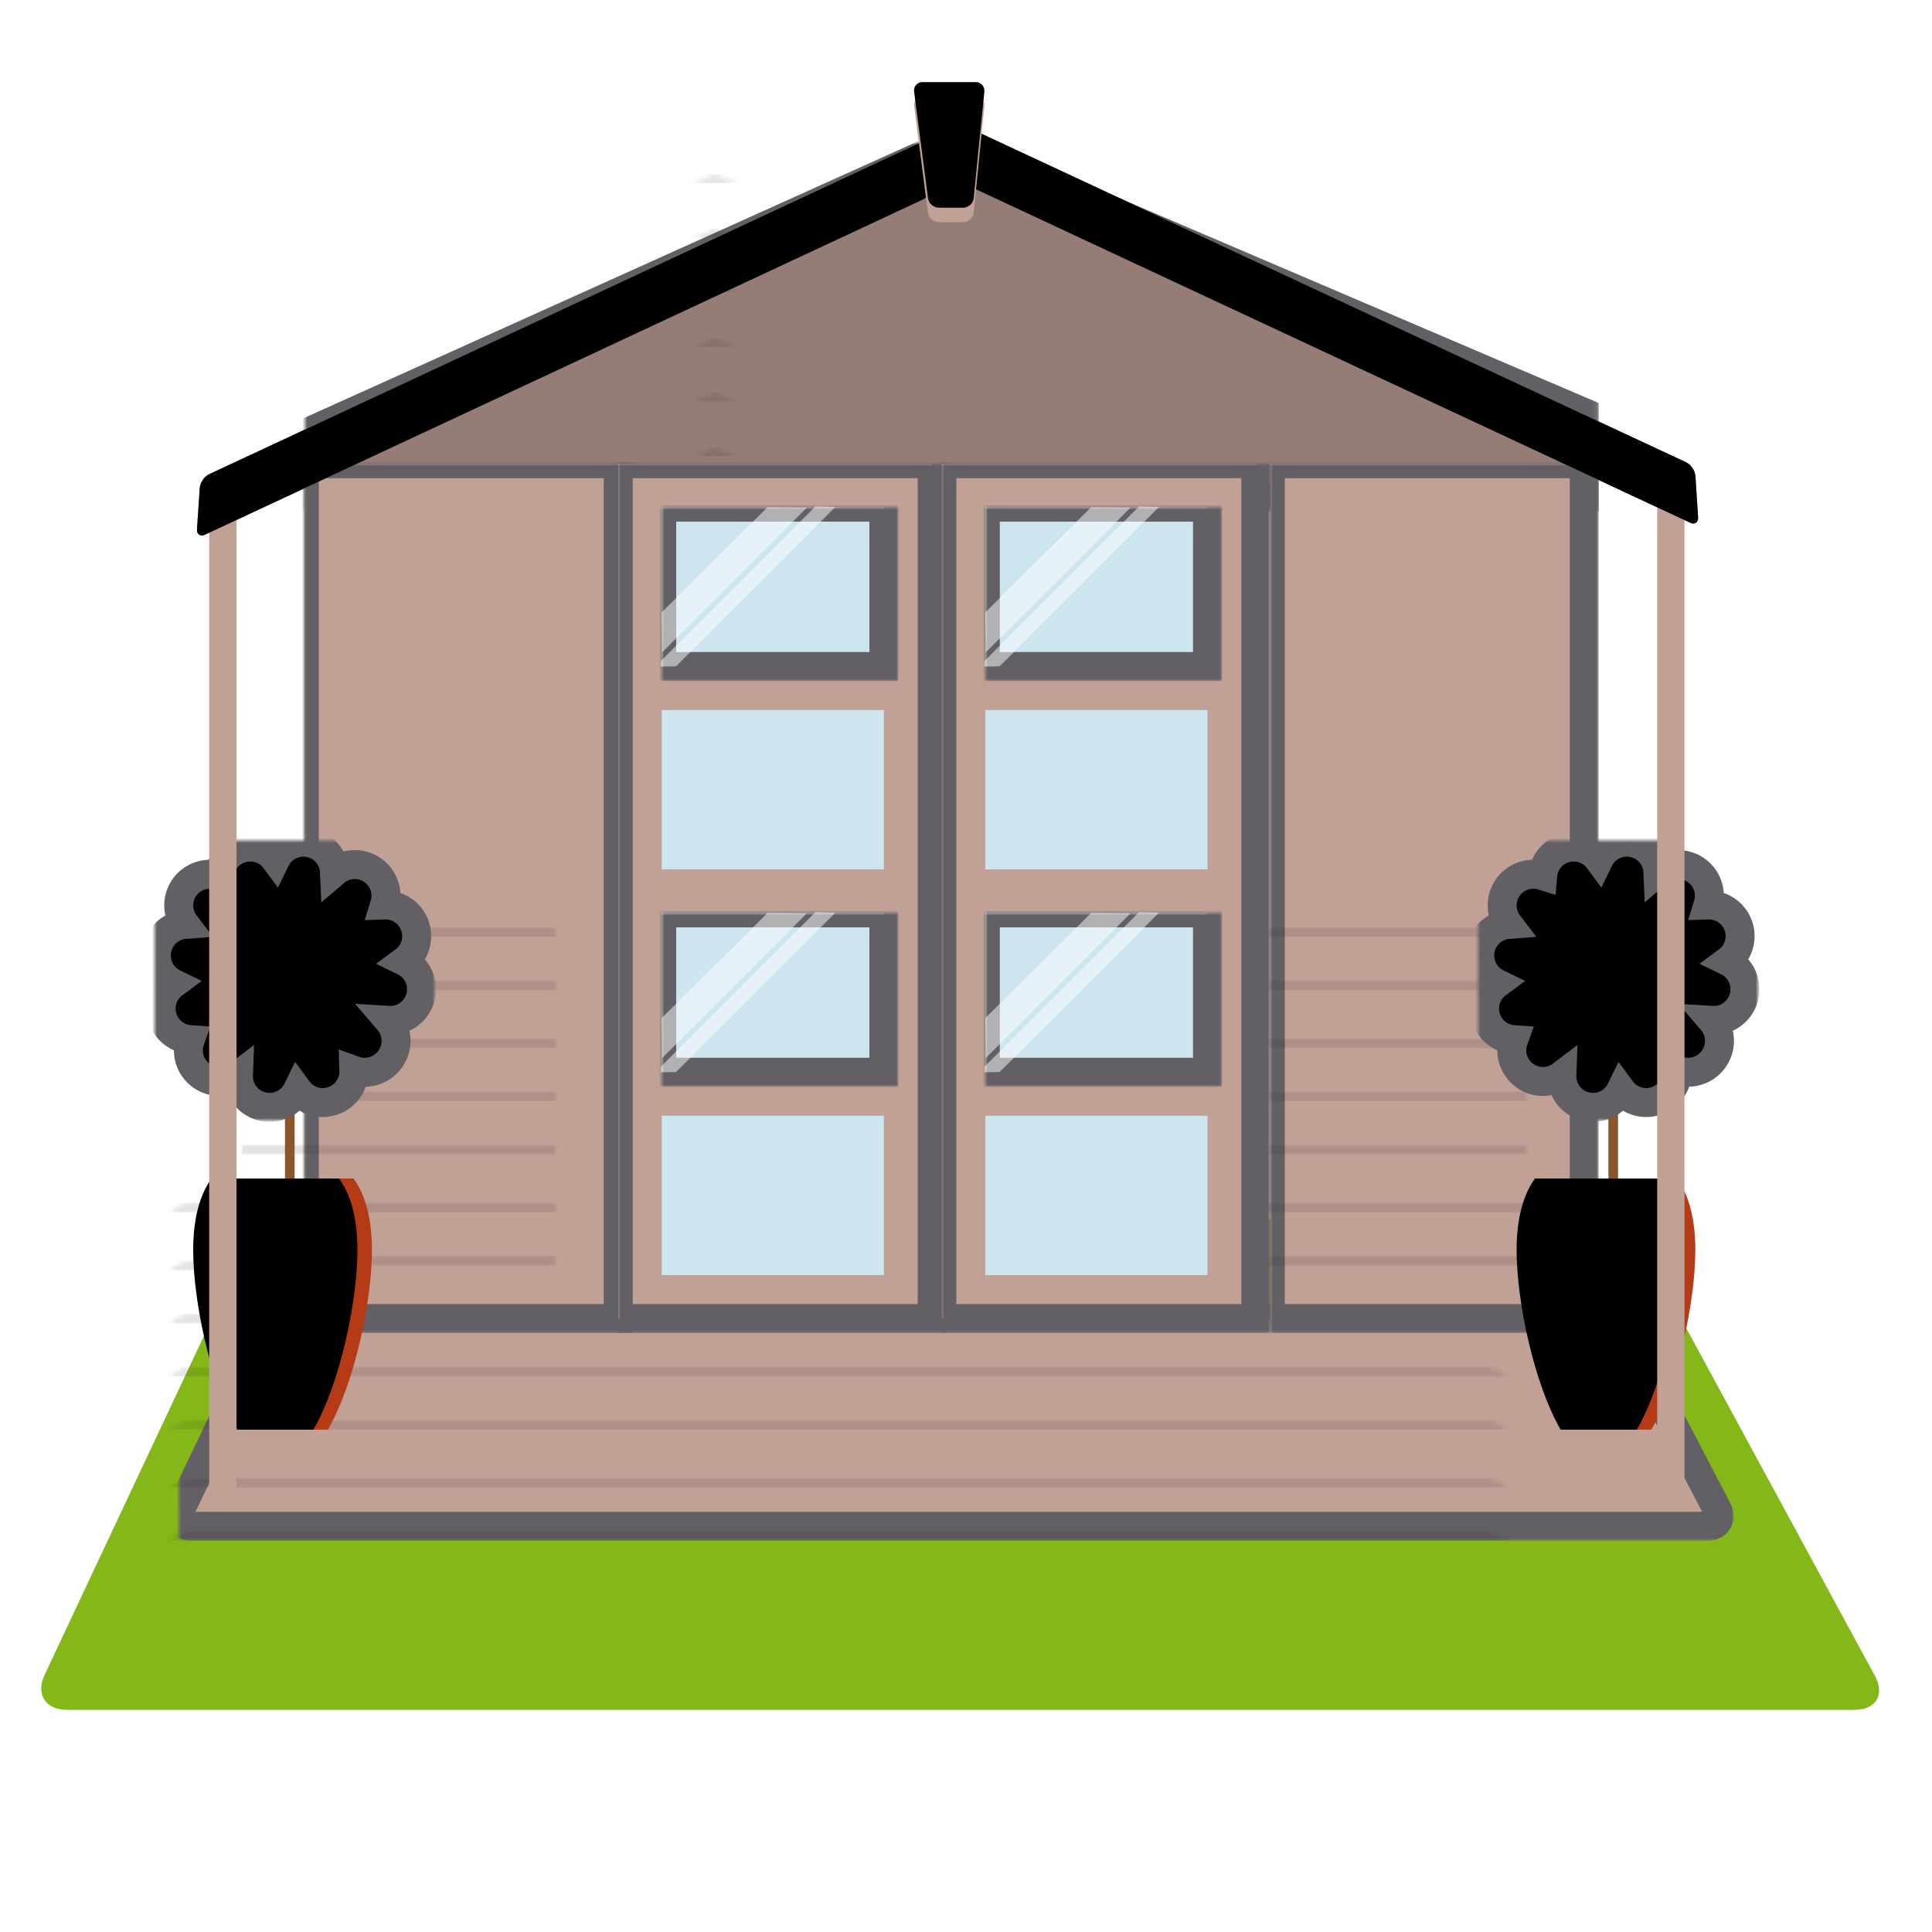 <?xml version="1.0" encoding="UTF-8"?>
<svg width="400px" height="400px" viewBox="0 0 400 400" version="1.1" xmlns="http://www.w3.org/2000/svg" xmlns:xlink="http://www.w3.org/1999/xlink">
    <!-- Generator: Sketch 42 (36781) - http://www.bohemiancoding.com/sketch -->
    <title>Carpenter</title>
    <desc>Created with Sketch.</desc>
    <defs>
        <path d="M19.012,3.61 C19.966,1.616 22.537,0 24.743,0 L292.339,0 C294.55,0 297.168,1.583 298.196,3.552 L318.507,42.448 C319.531,44.41 318.572,46 316.353,46 L2.715,46 C0.501,46 -0.522,44.39 0.435,42.39 L19.012,3.61 Z" id="path-1"></path>
        <mask id="mask-3" maskContentUnits="userSpaceOnUse" maskUnits="objectBoundingBox" x="-3" y="-3" width="325" height="52">
            <rect x="-3" y="-3" width="325" height="52" fill="white"></rect>
            <use xlink:href="#path-1" fill="black"></use>
        </mask>
        <polygon id="path-4" points="0 73.534 264.909 73.534 264.909 56.001 133.869 0 0 60.335"></polygon>
        <mask id="mask-6" maskContentUnits="userSpaceOnUse" maskUnits="objectBoundingBox" x="-3" y="-3" width="270.909" height="79.534">
            <rect x="-3" y="-3" width="270.909" height="79.534" fill="white"></rect>
            <use xlink:href="#path-4" fill="black"></use>
        </mask>
        <rect id="path-7" x="0" y="0" width="65" height="177"></rect>
        <mask id="mask-9" maskContentUnits="userSpaceOnUse" maskUnits="objectBoundingBox" x="-3" y="-3" width="71" height="183">
            <rect x="-3" y="-3" width="71" height="183" fill="white"></rect>
            <use xlink:href="#path-7" fill="black"></use>
        </mask>
        <rect id="path-10" x="0" y="0" width="44" height="73"></rect>
        <mask id="mask-12" maskContentUnits="userSpaceOnUse" maskUnits="objectBoundingBox" x="-3" y="-3" width="50" height="79">
            <rect x="-3" y="-3" width="50" height="79" fill="white"></rect>
            <use xlink:href="#path-10" fill="black"></use>
        </mask>
        <rect id="path-13" x="0" y="0" width="65" height="177"></rect>
        <mask id="mask-15" maskContentUnits="userSpaceOnUse" maskUnits="objectBoundingBox" x="-3" y="-3" width="71" height="183">
            <rect x="-3" y="-3" width="71" height="183" fill="white"></rect>
            <use xlink:href="#path-13" fill="black"></use>
        </mask>
        <rect id="path-16" x="0" y="0" width="48" height="73"></rect>
        <mask id="mask-18" maskContentUnits="userSpaceOnUse" maskUnits="objectBoundingBox" x="-3" y="-3" width="54" height="79">
            <rect x="-3" y="-3" width="54" height="79" fill="white"></rect>
            <use xlink:href="#path-16" fill="black"></use>
        </mask>
        <rect id="path-19" x="0" y="0" width="65" height="177"></rect>
        <mask id="mask-20" maskContentUnits="userSpaceOnUse" maskUnits="objectBoundingBox" x="-3" y="-3" width="71" height="183">
            <rect x="-3" y="-3" width="71" height="183" fill="white"></rect>
            <use xlink:href="#path-19" fill="black"></use>
        </mask>
        <rect id="path-21" x="0" y="0" width="46" height="33"></rect>
        <mask id="mask-22" maskContentUnits="userSpaceOnUse" maskUnits="objectBoundingBox" x="-3" y="-3" width="52" height="39">
            <rect x="-3" y="-3" width="52" height="39" fill="white"></rect>
            <use xlink:href="#path-21" fill="black"></use>
        </mask>
        <rect id="path-23" x="0" y="0" width="46" height="33"></rect>
        <mask id="mask-24" maskContentUnits="userSpaceOnUse" maskUnits="objectBoundingBox" x="-3" y="-3" width="52" height="39">
            <rect x="-3" y="-3" width="52" height="39" fill="white"></rect>
            <use xlink:href="#path-23" fill="black"></use>
        </mask>
        <rect id="path-25" x="9" y="51" width="46" height="33"></rect>
        <mask id="mask-26" maskContentUnits="userSpaceOnUse" maskUnits="objectBoundingBox" x="-3" y="-3" width="52" height="39">
            <rect x="6" y="48" width="52" height="39" fill="white"></rect>
            <use xlink:href="#path-25" fill="black"></use>
        </mask>
        <rect id="path-27" x="9" y="135" width="46" height="33"></rect>
        <mask id="mask-28" maskContentUnits="userSpaceOnUse" maskUnits="objectBoundingBox" x="-3" y="-3" width="52" height="39">
            <rect x="6" y="132" width="52" height="39" fill="white"></rect>
            <use xlink:href="#path-27" fill="black"></use>
        </mask>
        <rect id="path-29" x="0" y="0" width="65" height="177"></rect>
        <mask id="mask-30" maskContentUnits="userSpaceOnUse" maskUnits="objectBoundingBox" x="-3" y="-3" width="71" height="183">
            <rect x="-3" y="-3" width="71" height="183" fill="white"></rect>
            <use xlink:href="#path-29" fill="black"></use>
        </mask>
        <rect id="path-31" x="0" y="0" width="46" height="33"></rect>
        <mask id="mask-32" maskContentUnits="userSpaceOnUse" maskUnits="objectBoundingBox" x="-3" y="-3" width="52" height="39">
            <rect x="-3" y="-3" width="52" height="39" fill="white"></rect>
            <use xlink:href="#path-31" fill="black"></use>
        </mask>
        <rect id="path-33" x="0" y="0" width="46" height="33"></rect>
        <mask id="mask-34" maskContentUnits="userSpaceOnUse" maskUnits="objectBoundingBox" x="-3" y="-3" width="52" height="39">
            <rect x="-3" y="-3" width="52" height="39" fill="white"></rect>
            <use xlink:href="#path-33" fill="black"></use>
        </mask>
        <rect id="path-35" x="9" y="51" width="46" height="33"></rect>
        <mask id="mask-36" maskContentUnits="userSpaceOnUse" maskUnits="objectBoundingBox" x="-3" y="-3" width="52" height="39">
            <rect x="6" y="48" width="52" height="39" fill="white"></rect>
            <use xlink:href="#path-35" fill="black"></use>
        </mask>
        <rect id="path-37" x="9" y="135" width="46" height="33"></rect>
        <mask id="mask-38" maskContentUnits="userSpaceOnUse" maskUnits="objectBoundingBox" x="-3" y="-3" width="52" height="39">
            <rect x="6" y="132" width="52" height="39" fill="white"></rect>
            <use xlink:href="#path-37" fill="black"></use>
        </mask>
        <rect id="path-39" x="27" y="37" width="2" height="39"></rect>
        <mask id="mask-40" maskContentUnits="userSpaceOnUse" maskUnits="objectBoundingBox" x="-3" y="-3" width="8" height="45">
            <rect x="24" y="34" width="8" height="45" fill="white"></rect>
            <use xlink:href="#path-39" fill="black"></use>
        </mask>
        <path d="M48.427,37.26 C49.407,38.398 50,39.88 50,41.5 C50,45.09 47.09,48 43.5,48 C42.716,48 41.964,47.861 41.268,47.607 C41.307,48.771 41.032,49.96 40.406,51.044 C38.624,54.131 34.677,55.188 31.59,53.406 C30.793,52.946 30.131,52.342 29.619,51.645 C29.075,52.764 28.202,53.737 27.044,54.406 C23.957,56.188 20.009,55.131 18.227,52.044 C17.598,50.955 17.323,49.759 17.366,48.589 C16.28,49.417 14.925,49.908 13.454,49.908 C9.89,49.908 7,47.019 7,43.454 C7,42.683 7.135,41.943 7.383,41.258 C6.429,41.194 5.474,40.917 4.59,40.406 C1.503,38.624 0.445,34.677 2.227,31.59 C2.687,30.793 3.291,30.131 3.988,29.619 C2.869,29.075 1.896,28.202 1.227,27.044 C-0.555,23.957 0.503,20.009 3.59,18.227 C4.458,17.726 5.393,17.449 6.33,17.379 C5.496,16.292 5,14.931 5,13.454 C5,9.89 7.89,7 11.454,7 C12.126,7 12.773,7.103 13.382,7.293 C13.457,6.369 13.733,5.446 14.227,4.59 C16.009,1.503 19.957,0.445 23.044,2.227 C23.841,2.687 24.502,3.291 25.015,3.988 C25.559,2.869 26.431,1.896 27.59,1.227 C30.677,-0.555 34.624,0.503 36.406,3.59 C36.945,4.523 37.225,5.536 37.266,6.543 C38.394,5.581 39.856,5 41.454,5 C45.019,5 47.908,7.89 47.908,11.454 C47.908,12.119 47.808,12.761 47.621,13.364 C48.781,13.328 49.965,13.604 51.044,14.227 C54.131,16.009 55.188,19.957 53.406,23.044 C52.946,23.841 52.342,24.502 51.645,25.015 C52.764,25.559 53.737,26.431 54.406,27.59 C56.188,30.677 55.131,34.624 52.044,36.406 C50.905,37.064 49.648,37.335 48.427,37.26 Z" id="path-41"></path>
        <filter x="-50%" y="-50%" width="200%" height="200%" filterUnits="objectBoundingBox" id="filter-42">
            <feOffset dx="1" dy="1" in="SourceAlpha" result="shadowOffsetInner1"></feOffset>
            <feComposite in="shadowOffsetInner1" in2="SourceAlpha" operator="arithmetic" k2="-1" k3="1" result="shadowInnerInner1"></feComposite>
            <feColorMatrix values="0 0 0 0 1   0 0 0 0 1   0 0 0 0 1  0 0 0 0.601 0" type="matrix" in="shadowInnerInner1"></feColorMatrix>
        </filter>
        <mask id="mask-43" maskContentUnits="userSpaceOnUse" maskUnits="objectBoundingBox" x="-3" y="-3" width="61" height="61">
            <rect x="-3" y="-3" width="61" height="61" fill="white"></rect>
            <use xlink:href="#path-41" fill="black"></use>
        </mask>
        <path d="M45,107.186 C45,96.362 41.302,79.327 35.881,70 L20.119,70 C14.698,79.327 11,96.362 11,107.186 C11,113.898 12.422,118.705 14.795,122 L41.205,122 C43.578,118.705 45,113.898 45,107.186 Z" id="path-44"></path>
        <filter x="-50%" y="-50%" width="200%" height="200%" filterUnits="objectBoundingBox" id="filter-45">
            <feOffset dx="-6" dy="0" in="SourceAlpha" result="shadowOffsetInner1"></feOffset>
            <feComposite in="shadowOffsetInner1" in2="SourceAlpha" operator="arithmetic" k2="-1" k3="1" result="shadowInnerInner1"></feComposite>
            <feColorMatrix values="0 0 0 0 0   0 0 0 0 0   0 0 0 0 0  0 0 0 0.152 0" type="matrix" in="shadowInnerInner1" result="shadowMatrixInner1"></feColorMatrix>
            <feOffset dx="3" dy="0" in="SourceAlpha" result="shadowOffsetInner2"></feOffset>
            <feComposite in="shadowOffsetInner2" in2="SourceAlpha" operator="arithmetic" k2="-1" k3="1" result="shadowInnerInner2"></feComposite>
            <feColorMatrix values="0 0 0 0 1   0 0 0 0 1   0 0 0 0 1  0 0 0 0.348 0" type="matrix" in="shadowInnerInner2" result="shadowMatrixInner2"></feColorMatrix>
            <feMerge>
                <feMergeNode in="shadowMatrixInner1"></feMergeNode>
                <feMergeNode in="shadowMatrixInner2"></feMergeNode>
            </feMerge>
        </filter>
        <mask id="mask-46" maskContentUnits="userSpaceOnUse" maskUnits="objectBoundingBox" x="-3" y="-3" width="40" height="58">
            <rect x="8" y="67" width="40" height="58" fill="white"></rect>
            <use xlink:href="#path-44" fill="black"></use>
        </mask>
        <rect id="path-47" x="27" y="37" width="2" height="39"></rect>
        <mask id="mask-48" maskContentUnits="userSpaceOnUse" maskUnits="objectBoundingBox" x="-3" y="-3" width="8" height="45">
            <rect x="24" y="34" width="8" height="45" fill="white"></rect>
            <use xlink:href="#path-47" fill="black"></use>
        </mask>
        <path d="M48.427,37.26 C49.407,38.398 50,39.88 50,41.5 C50,45.09 47.09,48 43.5,48 C42.716,48 41.964,47.861 41.268,47.607 C41.307,48.771 41.032,49.96 40.406,51.044 C38.624,54.131 34.677,55.188 31.59,53.406 C30.793,52.946 30.131,52.342 29.619,51.645 C29.075,52.764 28.202,53.737 27.044,54.406 C23.957,56.188 20.009,55.131 18.227,52.044 C17.598,50.955 17.323,49.759 17.366,48.589 C16.28,49.417 14.925,49.908 13.454,49.908 C9.89,49.908 7,47.019 7,43.454 C7,42.683 7.135,41.943 7.383,41.258 C6.429,41.194 5.474,40.917 4.59,40.406 C1.503,38.624 0.445,34.677 2.227,31.59 C2.687,30.793 3.291,30.131 3.988,29.619 C2.869,29.075 1.896,28.202 1.227,27.044 C-0.555,23.957 0.503,20.009 3.59,18.227 C4.458,17.726 5.393,17.449 6.33,17.379 C5.496,16.292 5,14.931 5,13.454 C5,9.89 7.89,7 11.454,7 C12.126,7 12.773,7.103 13.382,7.293 C13.457,6.369 13.733,5.446 14.227,4.59 C16.009,1.503 19.957,0.445 23.044,2.227 C23.841,2.687 24.502,3.291 25.015,3.988 C25.559,2.869 26.431,1.896 27.59,1.227 C30.677,-0.555 34.624,0.503 36.406,3.59 C36.945,4.523 37.225,5.536 37.266,6.543 C38.394,5.581 39.856,5 41.454,5 C45.019,5 47.908,7.89 47.908,11.454 C47.908,12.119 47.808,12.761 47.621,13.364 C48.781,13.328 49.965,13.604 51.044,14.227 C54.131,16.009 55.188,19.957 53.406,23.044 C52.946,23.841 52.342,24.502 51.645,25.015 C52.764,25.559 53.737,26.431 54.406,27.59 C56.188,30.677 55.131,34.624 52.044,36.406 C50.905,37.064 49.648,37.335 48.427,37.26 Z" id="path-49"></path>
        <filter x="-50%" y="-50%" width="200%" height="200%" filterUnits="objectBoundingBox" id="filter-50">
            <feOffset dx="1" dy="1" in="SourceAlpha" result="shadowOffsetInner1"></feOffset>
            <feComposite in="shadowOffsetInner1" in2="SourceAlpha" operator="arithmetic" k2="-1" k3="1" result="shadowInnerInner1"></feComposite>
            <feColorMatrix values="0 0 0 0 1   0 0 0 0 1   0 0 0 0 1  0 0 0 0.601 0" type="matrix" in="shadowInnerInner1"></feColorMatrix>
        </filter>
        <mask id="mask-51" maskContentUnits="userSpaceOnUse" maskUnits="objectBoundingBox" x="-3" y="-3" width="61" height="61">
            <rect x="-3" y="-3" width="61" height="61" fill="white"></rect>
            <use xlink:href="#path-49" fill="black"></use>
        </mask>
        <path d="M45,107.186 C45,96.362 41.302,79.327 35.881,70 L20.119,70 C14.698,79.327 11,96.362 11,107.186 C11,113.898 12.422,118.705 14.795,122 L41.205,122 C43.578,118.705 45,113.898 45,107.186 Z" id="path-52"></path>
        <filter x="-50%" y="-50%" width="200%" height="200%" filterUnits="objectBoundingBox" id="filter-53">
            <feOffset dx="-6" dy="0" in="SourceAlpha" result="shadowOffsetInner1"></feOffset>
            <feComposite in="shadowOffsetInner1" in2="SourceAlpha" operator="arithmetic" k2="-1" k3="1" result="shadowInnerInner1"></feComposite>
            <feColorMatrix values="0 0 0 0 0   0 0 0 0 0   0 0 0 0 0  0 0 0 0.152 0" type="matrix" in="shadowInnerInner1" result="shadowMatrixInner1"></feColorMatrix>
            <feOffset dx="3" dy="0" in="SourceAlpha" result="shadowOffsetInner2"></feOffset>
            <feComposite in="shadowOffsetInner2" in2="SourceAlpha" operator="arithmetic" k2="-1" k3="1" result="shadowInnerInner2"></feComposite>
            <feColorMatrix values="0 0 0 0 1   0 0 0 0 1   0 0 0 0 1  0 0 0 0.348 0" type="matrix" in="shadowInnerInner2" result="shadowMatrixInner2"></feColorMatrix>
            <feMerge>
                <feMergeNode in="shadowMatrixInner1"></feMergeNode>
                <feMergeNode in="shadowMatrixInner2"></feMergeNode>
            </feMerge>
        </filter>
        <mask id="mask-54" maskContentUnits="userSpaceOnUse" maskUnits="objectBoundingBox" x="-3" y="-3" width="40" height="58">
            <rect x="8" y="67" width="40" height="58" fill="white"></rect>
            <use xlink:href="#path-52" fill="black"></use>
        </mask>
        <rect id="path-55" x="43.313" y="98.247" width="5.656" height="214.002" rx="2"></rect>
        <mask id="mask-56" maskContentUnits="userSpaceOnUse" maskUnits="objectBoundingBox" x="-3" y="-3" width="11.656" height="220.002">
            <rect x="40.313" y="95.247" width="11.656" height="220.002" fill="white"></rect>
            <use xlink:href="#path-55" fill="black"></use>
        </mask>
        <rect id="path-57" x="343.104" y="98.247" width="5.656" height="214.002" rx="2"></rect>
        <mask id="mask-58" maskContentUnits="userSpaceOnUse" maskUnits="objectBoundingBox" x="-3" y="-3" width="11.656" height="220.002">
            <rect x="340.104" y="95.247" width="11.656" height="220.002" fill="white"></rect>
            <use xlink:href="#path-57" fill="black"></use>
        </mask>
        <path d="M-1.764,45.817 C-1.234,44.854 0.1,44.074 1.199,44.074 L165.132,44.074 C166.238,44.074 166.702,44.86 166.168,45.829 L162.083,53.243 C161.548,54.213 160.212,54.999 159.112,54.999 L-4.861,55.073 C-5.968,55.074 -6.429,54.283 -5.905,53.331 L-1.764,45.817 Z" id="path-59"></path>
        <filter x="-50%" y="-50%" width="200%" height="200%" filterUnits="objectBoundingBox" id="filter-60">
            <feOffset dx="0" dy="1" in="SourceAlpha" result="shadowOffsetInner1"></feOffset>
            <feComposite in="shadowOffsetInner1" in2="SourceAlpha" operator="arithmetic" k2="-1" k3="1" result="shadowInnerInner1"></feComposite>
            <feColorMatrix values="0 0 0 0 1   0 0 0 0 1   0 0 0 0 1  0 0 0 1 0" type="matrix" in="shadowInnerInner1" result="shadowMatrixInner1"></feColorMatrix>
            <feOffset dx="0" dy="-1" in="SourceAlpha" result="shadowOffsetInner2"></feOffset>
            <feComposite in="shadowOffsetInner2" in2="SourceAlpha" operator="arithmetic" k2="-1" k3="1" result="shadowInnerInner2"></feComposite>
            <feColorMatrix values="0 0 0 0 0   0 0 0 0 0   0 0 0 0 0  0 0 0 0.5 0" type="matrix" in="shadowInnerInner2" result="shadowMatrixInner2"></feColorMatrix>
            <feMerge>
                <feMergeNode in="shadowMatrixInner1"></feMergeNode>
                <feMergeNode in="shadowMatrixInner2"></feMergeNode>
            </feMerge>
        </filter>
        <mask id="mask-61" maskContentUnits="userSpaceOnUse" maskUnits="objectBoundingBox" x="-3" y="-3" width="178.711" height="17.257">
            <rect x="-8.712" y="40.968" width="178.711" height="17.257" fill="white"></rect>
            <use xlink:href="#path-59" fill="black"></use>
        </mask>
        <path d="M157.252,43.786 C157.783,42.817 159.112,42.031 160.205,42.031 L323.195,42.031 C324.295,42.031 324.757,42.816 324.225,43.786 L320.164,51.2 C319.632,52.169 318.303,52.956 317.21,52.956 L154.179,53.03 C153.079,53.03 152.62,52.24 153.149,51.276 L157.252,43.786 Z" id="path-62"></path>
        <filter x="-50%" y="-50%" width="200%" height="200%" filterUnits="objectBoundingBox" id="filter-63">
            <feOffset dx="0" dy="1" in="SourceAlpha" result="shadowOffsetInner1"></feOffset>
            <feComposite in="shadowOffsetInner1" in2="SourceAlpha" operator="arithmetic" k2="-1" k3="1" result="shadowInnerInner1"></feComposite>
            <feColorMatrix values="0 0 0 0 1   0 0 0 0 1   0 0 0 0 1  0 0 0 1 0" type="matrix" in="shadowInnerInner1" result="shadowMatrixInner1"></feColorMatrix>
            <feOffset dx="0" dy="-1" in="SourceAlpha" result="shadowOffsetInner2"></feOffset>
            <feComposite in="shadowOffsetInner2" in2="SourceAlpha" operator="arithmetic" k2="-1" k3="1" result="shadowInnerInner2"></feComposite>
            <feColorMatrix values="0 0 0 0 0   0 0 0 0 0   0 0 0 0 0  0 0 0 0.5 0" type="matrix" in="shadowInnerInner2" result="shadowMatrixInner2"></feColorMatrix>
            <feMerge>
                <feMergeNode in="shadowMatrixInner1"></feMergeNode>
                <feMergeNode in="shadowMatrixInner2"></feMergeNode>
            </feMerge>
        </filter>
        <mask id="mask-64" maskContentUnits="userSpaceOnUse" maskUnits="objectBoundingBox" x="-3" y="-3" width="178.713" height="17.258">
            <rect x="149.288" y="38.968" width="178.713" height="17.258" fill="white"></rect>
            <use xlink:href="#path-62" fill="black"></use>
        </mask>
        <path d="M152.257,1.976 C152.115,0.884 152.893,0 153.992,0 L165.008,0 C166.108,0 166.91,0.895 166.8,1.997 L164.596,24.003 C164.486,25.106 163.499,26 162.396,26 L157.382,26 C156.277,26 155.264,25.105 155.124,24.024 L152.257,1.976 Z" id="path-65"></path>
        <filter x="-50%" y="-50%" width="200%" height="200%" filterUnits="objectBoundingBox" id="filter-66">
            <feOffset dx="0" dy="-4" in="SourceAlpha" result="shadowOffsetInner1"></feOffset>
            <feComposite in="shadowOffsetInner1" in2="SourceAlpha" operator="arithmetic" k2="-1" k3="1" result="shadowInnerInner1"></feComposite>
            <feColorMatrix values="0 0 0 0 0   0 0 0 0 0   0 0 0 0 0  0 0 0 0.225 0" type="matrix" in="shadowInnerInner1" result="shadowMatrixInner1"></feColorMatrix>
            <feOffset dx="0" dy="1" in="SourceAlpha" result="shadowOffsetInner2"></feOffset>
            <feComposite in="shadowOffsetInner2" in2="SourceAlpha" operator="arithmetic" k2="-1" k3="1" result="shadowInnerInner2"></feComposite>
            <feColorMatrix values="0 0 0 0 1   0 0 0 0 1   0 0 0 0 1  0 0 0 0.601 0" type="matrix" in="shadowInnerInner2" result="shadowMatrixInner2"></feColorMatrix>
            <feMerge>
                <feMergeNode in="shadowMatrixInner1"></feMergeNode>
                <feMergeNode in="shadowMatrixInner2"></feMergeNode>
            </feMerge>
        </filter>
        <mask id="mask-67" maskContentUnits="userSpaceOnUse" maskUnits="objectBoundingBox" x="-3" y="-3" width="21" height="32">
            <rect x="149" y="-3" width="21" height="32" fill="white"></rect>
            <use xlink:href="#path-65" fill="black"></use>
        </mask>
    </defs>
    <g id="Page-1" stroke="none" stroke-width="1" fill="none" fill-rule="evenodd">
        <g id="Carpenter">
            <path d="M50.155,259.699 C52.035,255.699 57.141,252.457 61.563,252.457 L328.894,252.457 C333.315,252.457 338.608,255.607 340.718,259.497 L388.18,346.96 C390.29,350.848 388.424,354 384.001,354 L13.835,354 C9.417,354 7.356,350.765 9.239,346.758 L50.155,259.699 Z" id="Rectangle-3" fill="#84B818"></path>
            <g id="Deck" transform="translate(37, 270)">
                <mask id="mask-2" fill="white">
                    <use xlink:href="#path-1"></use>
                </mask>
                <g id="Mask">
                    <use fill="#C1A096" fill-rule="evenodd" xlink:href="#path-1"></use>
                    <use stroke="#636065" mask="url(#mask-3)" stroke-width="6" xlink:href="#path-1"></use>
                </g>
                <rect id="Rectangle-40-Copy-45" fill-opacity="0.123" fill="#211C23" mask="url(#mask-2)" x="-22" y="47" width="378" height="2"></rect>
                <rect id="Rectangle-40-Copy-44" fill-opacity="0.123" fill="#211C23" mask="url(#mask-2)" x="-22" y="36" width="378" height="2"></rect>
                <rect id="Rectangle-40-Copy-43" fill-opacity="0.123" fill="#211C23" mask="url(#mask-2)" x="-22" y="24" width="378" height="2"></rect>
                <rect id="Rectangle-40-Copy-42" fill-opacity="0.123" fill="#211C23" mask="url(#mask-2)" x="-22" y="13" width="378" height="2"></rect>
                <rect id="Rectangle-40-Copy-41" fill-opacity="0.123" fill="#211C23" mask="url(#mask-2)" x="-22" y="2" width="378" height="2"></rect>
                <rect id="Rectangle-40-Copy" fill-opacity="0.123" fill="#211C23" mask="url(#mask-2)" x="-22" y="-9" width="378" height="2"></rect>
                <rect id="Rectangle-40" fill-opacity="0.123" fill="#211C23" mask="url(#mask-2)" x="-22" y="-21" width="378" height="2"></rect>
            </g>
            <g id="Triangle" transform="translate(63.11, 29.427)">
                <mask id="mask-5" fill="white">
                    <use xlink:href="#path-4"></use>
                </mask>
                <g id="Mask">
                    <use fill="#957C74" fill-rule="evenodd" xlink:href="#path-4"></use>
                    <use stroke="#636065" mask="url(#mask-6)" stroke-width="6" xlink:href="#path-4"></use>
                </g>
                <rect id="Rectangle-40-Copy-45" fill-opacity="0.123" fill="#211C23" mask="url(#mask-5)" x="-49.022" y="74.476" width="377.095" height="1.885"></rect>
                <rect id="Rectangle-40-Copy-44" fill-opacity="0.123" fill="#211C23" mask="url(#mask-5)" x="-49.022" y="63.163" width="377.095" height="1.885"></rect>
                <rect id="Rectangle-40-Copy-43" fill-opacity="0.123" fill="#211C23" mask="url(#mask-5)" x="-49.022" y="51.851" width="377.095" height="1.885"></rect>
                <rect id="Rectangle-40-Copy-42" fill-opacity="0.123" fill="#211C23" mask="url(#mask-5)" x="-49.022" y="40.538" width="377.095" height="1.885"></rect>
                <rect id="Rectangle-40-Copy-41" fill-opacity="0.123" fill="#211C23" mask="url(#mask-5)" x="-49.022" y="29.225" width="377.095" height="1.885"></rect>
                <rect id="Rectangle-40-Copy" fill-opacity="0.123" fill="#211C23" mask="url(#mask-5)" x="-49.022" y="17.912" width="377.095" height="1.885"></rect>
                <rect id="Rectangle-40" fill-opacity="0.123" fill="#211C23" mask="url(#mask-5)" x="-49.022" y="6.599" width="377.095" height="1.885"></rect>
            </g>
            <g id="Sidepanel" transform="translate(63, 96)">
                <mask id="mask-8" fill="white">
                    <use xlink:href="#path-7"></use>
                </mask>
                <g id="Mask">
                    <use fill="#C1A096" fill-rule="evenodd" xlink:href="#path-7"></use>
                    <use stroke="#636065" mask="url(#mask-9)" stroke-width="6" xlink:href="#path-7"></use>
                </g>
                <rect id="Rectangle-40-Copy-45" fill-opacity="0.123" fill="#211C23" mask="url(#mask-8)" x="-13" y="164" width="151" height="2"></rect>
                <rect id="Rectangle-40-Copy-44" fill-opacity="0.123" fill="#211C23" mask="url(#mask-8)" x="-13" y="153" width="151" height="2"></rect>
                <rect id="Rectangle-40-Copy-43" fill-opacity="0.123" fill="#211C23" mask="url(#mask-8)" x="-13" y="141" width="151" height="2"></rect>
                <rect id="Rectangle-40-Copy-42" fill-opacity="0.123" fill="#211C23" mask="url(#mask-8)" x="-13" y="130" width="151" height="2"></rect>
                <rect id="Rectangle-40-Copy-41" fill-opacity="0.123" fill="#211C23" mask="url(#mask-8)" x="-13" y="119" width="151" height="2"></rect>
                <rect id="Rectangle-40-Copy" fill-opacity="0.123" fill="#211C23" mask="url(#mask-8)" x="-13" y="107" width="151" height="2"></rect>
                <rect id="Rectangle-40" fill-opacity="0.123" fill="#211C23" mask="url(#mask-8)" x="-13" y="96" width="151" height="2"></rect>
                <g id="Window" mask="url(#mask-8)">
                    <g transform="translate(9, 9)" id="Reflection">
                        <g>
                            <mask id="mask-11" fill="white">
                                <use xlink:href="#path-10"></use>
                            </mask>
                            <g id="Mask">
                                <use fill="#CCE5EE" fill-rule="evenodd" xlink:href="#path-10"></use>
                                <use stroke="#636065" mask="url(#mask-12)" stroke-width="6" xlink:href="#path-10"></use>
                            </g>
                            <polygon id="Rectangle-2" fill="#FFFFFF" opacity="0.5" mask="url(#mask-11)" points="67.035 -26 71.376 -21.757 -48.01 94.915 -52.351 90.673"></polygon>
                            <polygon id="Rectangle-2-Copy" fill="#FFFFFF" opacity="0.5" mask="url(#mask-11)" points="76.244 -25 78.414 -22.879 -40.971 93.794 -43.142 91.673"></polygon>
                        </g>
                    </g>
                </g>
            </g>
            <g id="Sidepanel-Copy" transform="translate(263, 96)">
                <mask id="mask-14" fill="white">
                    <use xlink:href="#path-13"></use>
                </mask>
                <g id="Mask">
                    <use fill="#C1A096" fill-rule="evenodd" xlink:href="#path-13"></use>
                    <use stroke="#636065" mask="url(#mask-15)" stroke-width="6" xlink:href="#path-13"></use>
                </g>
                <rect id="Rectangle-40-Copy-45" fill-opacity="0.123" fill="#211C23" mask="url(#mask-14)" x="-12" y="164" width="151" height="2"></rect>
                <rect id="Rectangle-40-Copy-44" fill-opacity="0.123" fill="#211C23" mask="url(#mask-14)" x="-12" y="153" width="151" height="2"></rect>
                <rect id="Rectangle-40-Copy-43" fill-opacity="0.123" fill="#211C23" mask="url(#mask-14)" x="-12" y="141" width="151" height="2"></rect>
                <rect id="Rectangle-40-Copy-42" fill-opacity="0.123" fill="#211C23" mask="url(#mask-14)" x="-12" y="130" width="151" height="2"></rect>
                <rect id="Rectangle-40-Copy-41" fill-opacity="0.123" fill="#211C23" mask="url(#mask-14)" x="-12" y="119" width="151" height="2"></rect>
                <rect id="Rectangle-40-Copy" fill-opacity="0.123" fill="#211C23" mask="url(#mask-14)" x="-12" y="107" width="151" height="2"></rect>
                <rect id="Rectangle-40" fill-opacity="0.123" fill="#211C23" mask="url(#mask-14)" x="-12" y="96" width="151" height="2"></rect>
                <g id="Window" mask="url(#mask-14)">
                    <g transform="translate(9, 9)" id="Reflection">
                        <g>
                            <mask id="mask-17" fill="white">
                                <use xlink:href="#path-16"></use>
                            </mask>
                            <g id="Mask">
                                <use fill="#CCE5EE" fill-rule="evenodd" xlink:href="#path-16"></use>
                                <use stroke="#636065" mask="url(#mask-18)" stroke-width="6" xlink:href="#path-16"></use>
                            </g>
                            <polygon id="Rectangle-2" fill="#FFFFFF" opacity="0.5" mask="url(#mask-17)" points="73.129 -26 77.865 -21.757 -52.375 94.915 -57.111 90.673"></polygon>
                            <polygon id="Rectangle-2-Copy" fill="#FFFFFF" opacity="0.5" mask="url(#mask-17)" points="83.175 -25 85.543 -22.879 -44.696 93.794 -47.064 91.673"></polygon>
                        </g>
                    </g>
                </g>
            </g>
            <g id="Door-Copy" transform="translate(128, 96)">
                <g id="Rectangle-107-Copy">
                    <use fill="#C1A096" fill-rule="evenodd" xlink:href="#path-19"></use>
                    <use stroke="#636065" mask="url(#mask-20)" stroke-width="6" xlink:href="#path-19"></use>
                </g>
                <g id="Small-window" transform="translate(9, 9)">
                    <g id="Mask">
                        <use fill="#CCE5EE" fill-rule="evenodd" xlink:href="#path-21"></use>
                        <use stroke="#636065" mask="url(#mask-22)" stroke-width="6" xlink:href="#path-21"></use>
                    </g>
                    <polygon id="Rectangle-2" fill="#FFFFFF" fill-rule="evenodd" opacity="0.5" transform="translate(12.984, 12.984) rotate(45) translate(-12.984, -12.984) " points="15.944 -8.229 15.944 34.197 10.024 28.412 10.123 -2.508"></polygon>
                    <polygon id="Rectangle-2-Copy" fill="#FFFFFF" fill-rule="evenodd" opacity="0.5" transform="translate(17.604, 16.187) rotate(45) translate(-17.604, -16.187) " points="19.104 -8.267 19.104 38.402 16.928 40.64 16.104 39.816 16.104 -5.439"></polygon>
                </g>
                <g id="Small-window" transform="translate(9, 93)">
                    <g id="Mask">
                        <use fill="#CCE5EE" fill-rule="evenodd" xlink:href="#path-23"></use>
                        <use stroke="#636065" mask="url(#mask-24)" stroke-width="6" xlink:href="#path-23"></use>
                    </g>
                    <polygon id="Rectangle-2" fill="#FFFFFF" fill-rule="evenodd" opacity="0.5" transform="translate(12.984, 12.984) rotate(45) translate(-12.984, -12.984) " points="15.944 -8.229 15.944 34.197 10.024 28.412 10.123 -2.508"></polygon>
                    <polygon id="Rectangle-2-Copy" fill="#FFFFFF" fill-rule="evenodd" opacity="0.5" transform="translate(17.604, 16.187) rotate(45) translate(-17.604, -16.187) " points="19.104 -8.267 19.104 38.402 16.928 40.64 16.104 39.816 16.104 -5.439"></polygon>
                </g>
                <g id="Rectangle-107-Copy-3">
                    <use fill="#CCE5EE" fill-rule="evenodd" xlink:href="#path-25"></use>
                    <use stroke="#636065" mask="url(#mask-26)" stroke-width="6" xlink:href="#path-25"></use>
                </g>
                <g id="Rectangle-107-Copy-5">
                    <use fill="#CCE5EE" fill-rule="evenodd" xlink:href="#path-27"></use>
                    <use stroke="#636065" mask="url(#mask-28)" stroke-width="6" xlink:href="#path-27"></use>
                </g>
            </g>
            <g id="Door-Copy-2" transform="translate(195, 96)">
                <g id="Rectangle-107-Copy">
                    <use fill="#C1A096" fill-rule="evenodd" xlink:href="#path-29"></use>
                    <use stroke="#636065" mask="url(#mask-30)" stroke-width="6" xlink:href="#path-29"></use>
                </g>
                <g id="Small-window" transform="translate(9, 9)">
                    <g id="Mask">
                        <use fill="#CCE5EE" fill-rule="evenodd" xlink:href="#path-31"></use>
                        <use stroke="#636065" mask="url(#mask-32)" stroke-width="6" xlink:href="#path-31"></use>
                    </g>
                    <polygon id="Rectangle-2" fill="#FFFFFF" fill-rule="evenodd" opacity="0.5" transform="translate(12.984, 12.984) rotate(45) translate(-12.984, -12.984) " points="15.944 -8.229 15.944 34.197 10.024 28.412 10.123 -2.508"></polygon>
                    <polygon id="Rectangle-2-Copy" fill="#FFFFFF" fill-rule="evenodd" opacity="0.5" transform="translate(17.604, 16.187) rotate(45) translate(-17.604, -16.187) " points="19.104 -8.267 19.104 38.402 16.928 40.64 16.104 39.816 16.104 -5.439"></polygon>
                </g>
                <g id="Small-window" transform="translate(9, 93)">
                    <g id="Mask">
                        <use fill="#CCE5EE" fill-rule="evenodd" xlink:href="#path-33"></use>
                        <use stroke="#636065" mask="url(#mask-34)" stroke-width="6" xlink:href="#path-33"></use>
                    </g>
                    <polygon id="Rectangle-2" fill="#FFFFFF" fill-rule="evenodd" opacity="0.5" transform="translate(12.984, 12.984) rotate(45) translate(-12.984, -12.984) " points="15.944 -8.229 15.944 34.197 10.024 28.412 10.123 -2.508"></polygon>
                    <polygon id="Rectangle-2-Copy" fill="#FFFFFF" fill-rule="evenodd" opacity="0.5" transform="translate(17.604, 16.187) rotate(45) translate(-17.604, -16.187) " points="19.104 -8.267 19.104 38.402 16.928 40.64 16.104 39.816 16.104 -5.439"></polygon>
                </g>
                <g id="Rectangle-107-Copy-3">
                    <use fill="#CCE5EE" fill-rule="evenodd" xlink:href="#path-35"></use>
                    <use stroke="#636065" mask="url(#mask-36)" stroke-width="6" xlink:href="#path-35"></use>
                </g>
                <g id="Rectangle-107-Copy-5">
                    <use fill="#CCE5EE" fill-rule="evenodd" xlink:href="#path-37"></use>
                    <use stroke="#636065" mask="url(#mask-38)" stroke-width="6" xlink:href="#path-37"></use>
                </g>
            </g>
            <g id="Pot-plant" transform="translate(32, 174)">
                <g id="Rectangle-30">
                    <use fill="#8B572A" fill-rule="evenodd" xlink:href="#path-39"></use>
                    <use stroke="#636065" mask="url(#mask-40)" stroke-width="6" xlink:href="#path-39"></use>
                </g>
                <g id="Combined-Shape">
                    <use fill="#3B852A" fill-rule="evenodd" xlink:href="#path-41"></use>
                    <use fill="black" fill-opacity="1" filter="url(#filter-42)" xlink:href="#path-41"></use>
                    <use stroke="#636065" mask="url(#mask-43)" stroke-width="6" xlink:href="#path-41"></use>
                </g>
                <g id="Combined-Shape" transform="translate(28, 96) scale(1, -1) translate(-28, -96) ">
                    <use fill="#B53B17" fill-rule="evenodd" xlink:href="#path-44"></use>
                    <use fill="black" fill-opacity="1" filter="url(#filter-45)" xlink:href="#path-44"></use>
                    <use stroke="#636065" mask="url(#mask-46)" stroke-width="6" xlink:href="#path-44"></use>
                </g>
            </g>
            <g id="Pot-plant-Copy" transform="translate(306, 174)">
                <g id="Rectangle-30">
                    <use fill="#8B572A" fill-rule="evenodd" xlink:href="#path-47"></use>
                    <use stroke="#636065" mask="url(#mask-48)" stroke-width="6" xlink:href="#path-47"></use>
                </g>
                <g id="Combined-Shape">
                    <use fill="#3B852A" fill-rule="evenodd" xlink:href="#path-49"></use>
                    <use fill="black" fill-opacity="1" filter="url(#filter-50)" xlink:href="#path-49"></use>
                    <use stroke="#636065" mask="url(#mask-51)" stroke-width="6" xlink:href="#path-49"></use>
                </g>
                <g id="Combined-Shape" transform="translate(28, 96) scale(1, -1) translate(-28, -96) ">
                    <use fill="#B53B17" fill-rule="evenodd" xlink:href="#path-52"></use>
                    <use fill="black" fill-opacity="1" filter="url(#filter-53)" xlink:href="#path-52"></use>
                    <use stroke="#636065" mask="url(#mask-54)" stroke-width="6" xlink:href="#path-52"></use>
                </g>
            </g>
            <g id="Post">
                <use fill="#C1A096" fill-rule="evenodd" xlink:href="#path-55"></use>
                <use stroke="#636065" mask="url(#mask-56)" stroke-width="6" xlink:href="#path-55"></use>
            </g>
            <g id="Post2">
                <use fill="#C1A096" fill-rule="evenodd" xlink:href="#path-57"></use>
                <use stroke="#636065" mask="url(#mask-58)" stroke-width="6" xlink:href="#path-57"></use>
            </g>
            <g id="Gable" transform="translate(37, 20)">
                <g id="Rectangle-106" transform="translate(80.643, 49.597) rotate(-25) translate(-80.643, -49.597) ">
                    <use fill="#C1A096" fill-rule="evenodd" xlink:href="#path-59"></use>
                    <use fill="black" fill-opacity="1" filter="url(#filter-60)" xlink:href="#path-59"></use>
                    <use stroke="#636065" mask="url(#mask-61)" stroke-width="6" xlink:href="#path-59"></use>
                </g>
                <g id="Rectangle-106-Copy" transform="translate(238.644, 47.597) scale(-1, 1) rotate(-25) translate(-238.644, -47.597) ">
                    <use fill="#C1A096" fill-rule="evenodd" xlink:href="#path-62"></use>
                    <use fill="black" fill-opacity="1" filter="url(#filter-63)" xlink:href="#path-62"></use>
                    <use stroke="#636065" mask="url(#mask-64)" stroke-width="6" xlink:href="#path-62"></use>
                </g>
                <g id="Rectangle">
                    <use fill="#C1A096" fill-rule="evenodd" xlink:href="#path-65"></use>
                    <use fill="black" fill-opacity="1" filter="url(#filter-66)" xlink:href="#path-65"></use>
                    <use stroke="#636065" mask="url(#mask-67)" stroke-width="6" xlink:href="#path-65"></use>
                </g>
            </g>
        </g>
    </g>
</svg>